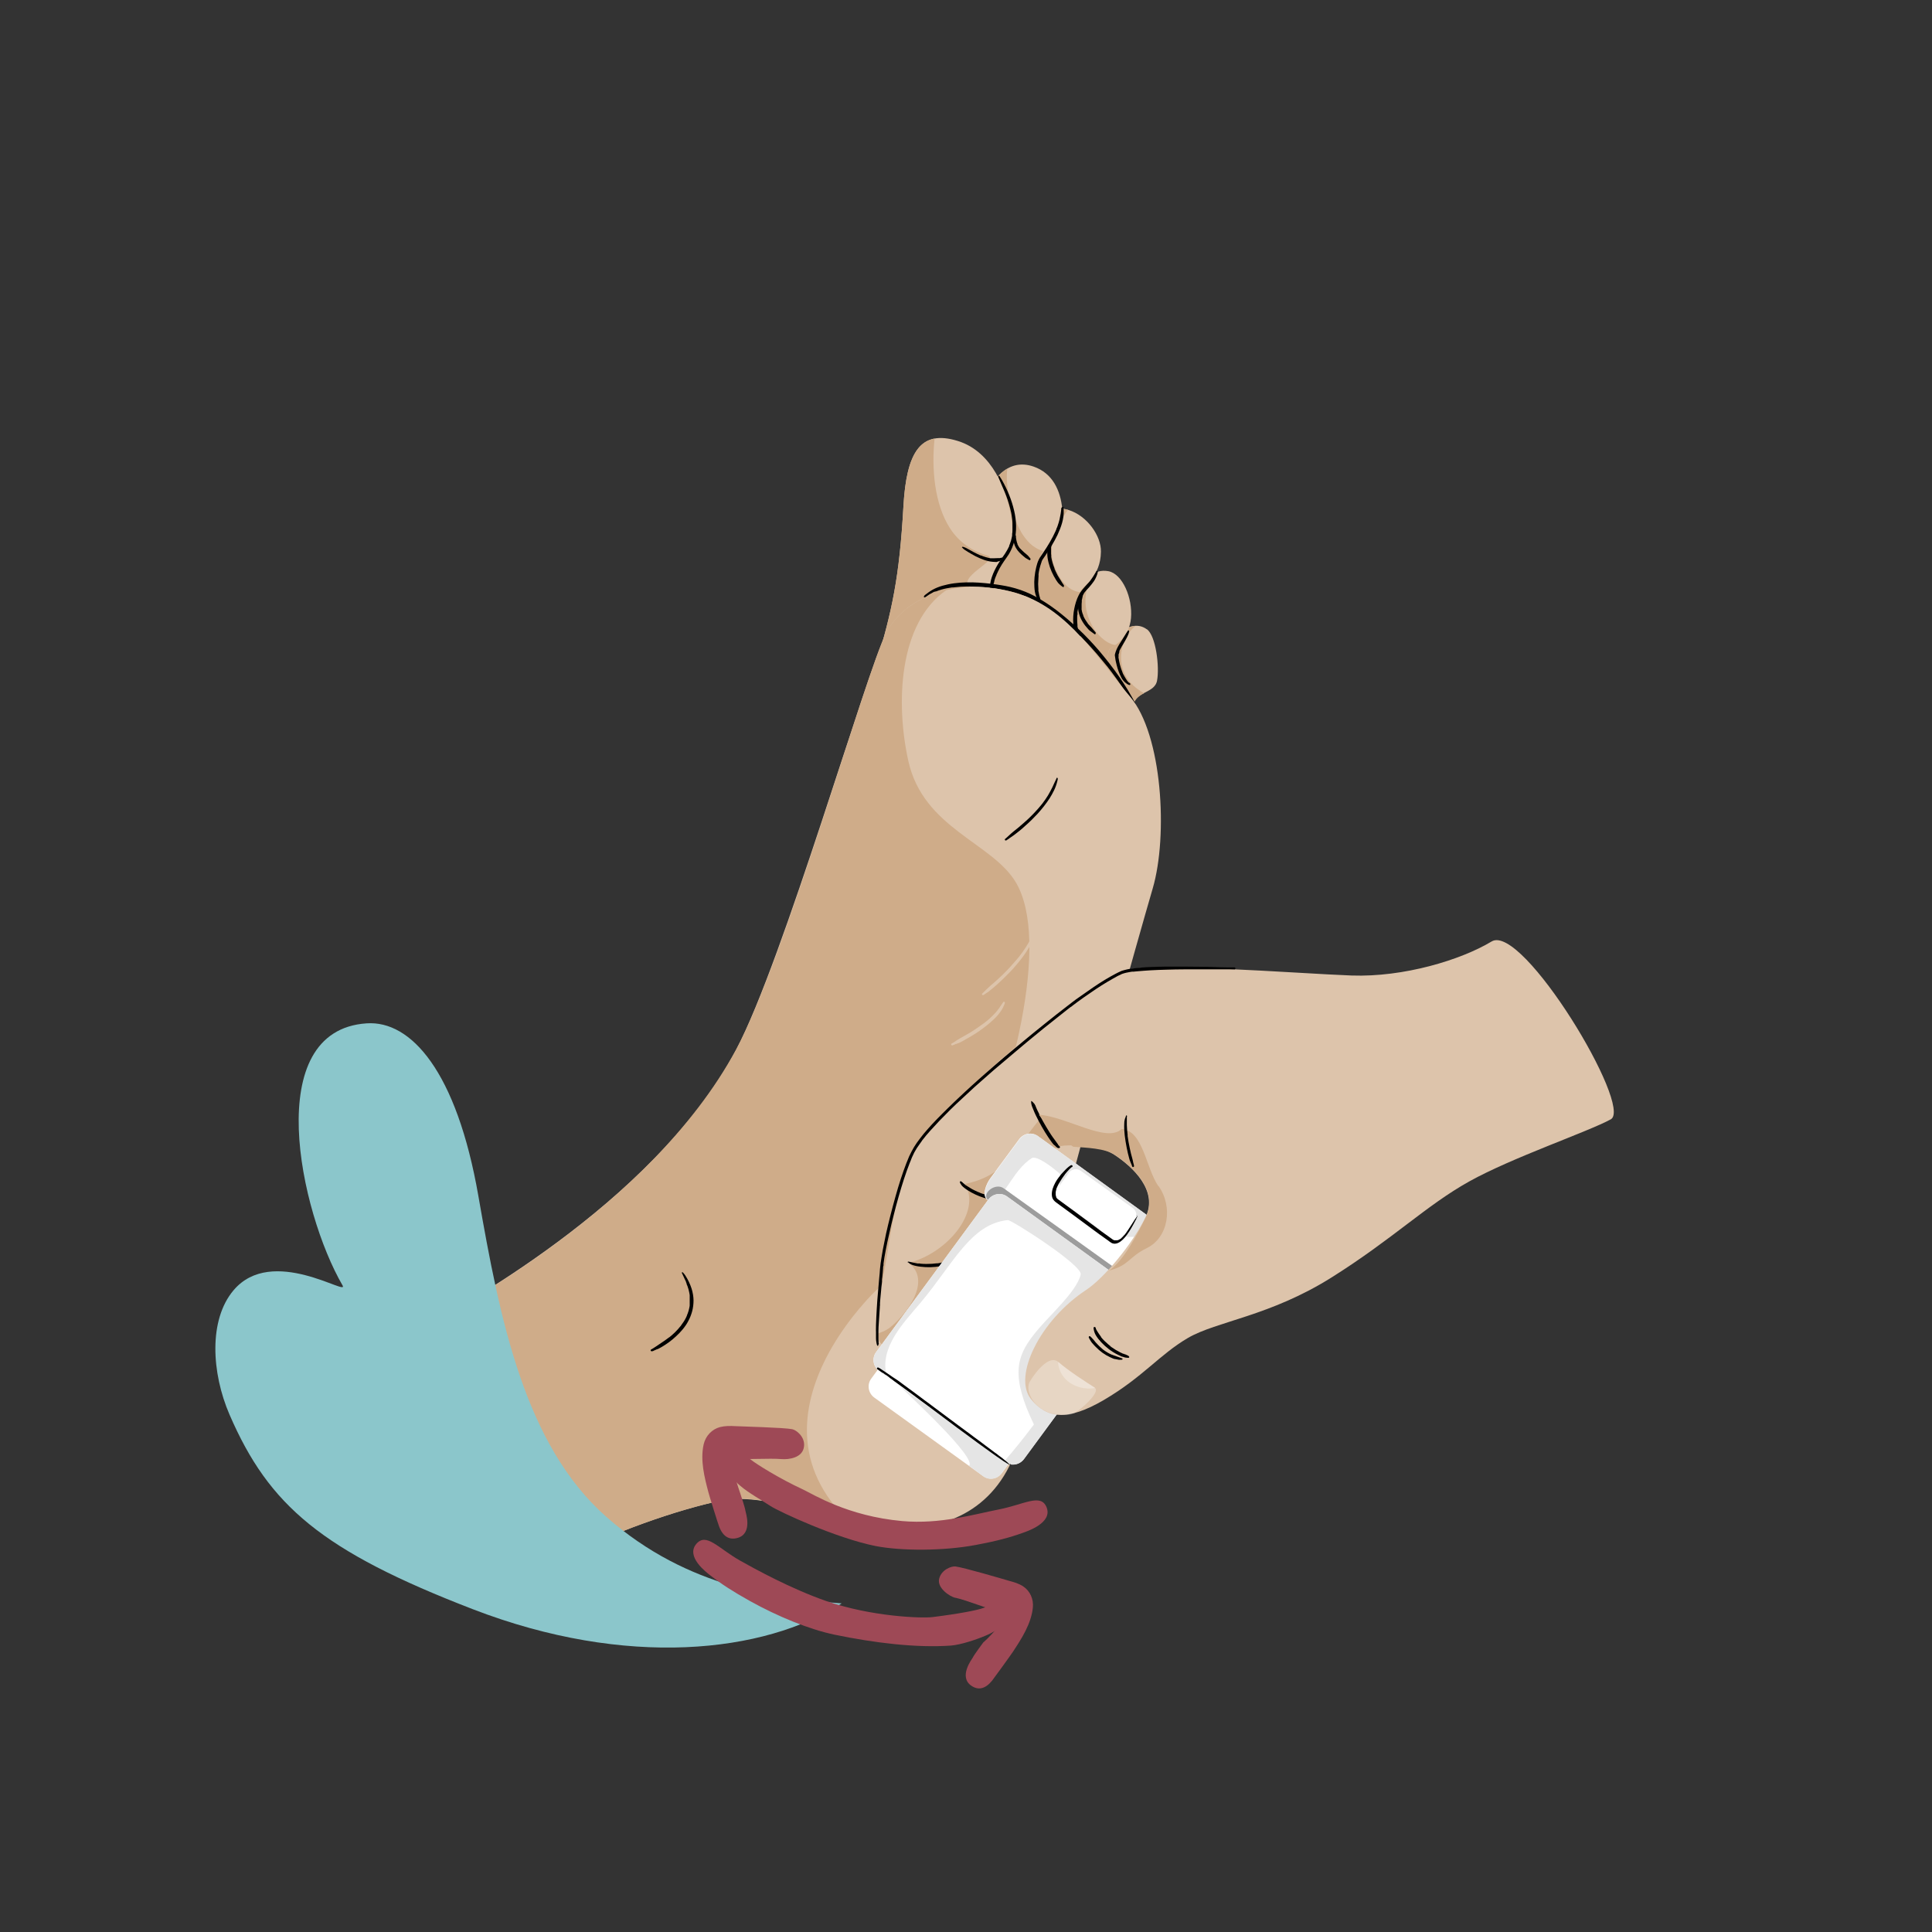 <svg viewBox="0 0 1260 1260" version="1.1" xmlns="http://www.w3.org/2000/svg" id="Layer_2">
  
  <rect x="0" y="0" width="1260" height="1260" fill="#333333" stroke="none"/>
  
  <defs>
    <style>
      .st0 {
        fill: #8bc6cb;
      }

      .st1 {
        fill: #9c9c9c;
      }

      .st2 {
        fill: #cfac89;
      }

      .st3 {
        opacity: .3;
      }

      .st3, .st4 {
        fill: #fff;
      }

      .st5 {
        fill: #e5e5e5;
      }

      .st6 {
        fill: #ddc4ab;
      }

      .st7 {
        fill: #9e4956;
      }
    </style>
  </defs>
  <g>
    <path d="M748,410.4c5.9,4.3,8.3,24.6,6.6,33.5-1.7,8.9-15.4,6.5-15.8,18.2-.2,5.4-23.3-17-21.6-28.3,1.7-11.3,17.9-32.7,30.7-23.4Z" class="st6"></path>
    <path d="M731.9,434.8c-2.5-9.2,1.2-20.6,8.6-26.6-11,.6-22,16.5-23.3,25.7-1.7,11.3,21.4,33.7,21.6,28.3.2-5.8,3.6-8.1,7.3-10.1-6.7-3.8-12.1-8.9-14.2-17.2Z" class="st2"></path>
    <path d="M722.8,372.5c9.3,1.7,16,17.6,14.8,30.7-1.2,13.1-11.4,18.3-13.7,20s-1.8,16.8-1.9,18.6c-.1,1.8-24.9-21.1-24.6-30.9.3-9.9,6.3-41.8,25.4-38.4Z" class="st6"></path>
    <path d="M714.2,411.2c-8.2-12.4-8.2-24.9-1.3-37-11.4,6.7-15.3,28.8-15.5,36.7-.3,9.9,24.5,32.8,24.6,30.9.1-1.8-.4-16.9,1.9-18.6.7-.5,3-1.9,4.4-2.5-5.2,0-11-5-14.1-9.6Z" class="st2"></path>
    <path d="M667.6,356.5c5.8-13.3,13.1-28.8,29.3-23.9,12,3.7,21.3,16.8,21.1,27.2-.2,16.1-11.2,22.4-13.1,25.2-3.4,5-2.5,21.4,2.5,30.7,5,9.3-31.1,5.5-36.7-3.8-5.6-9.3-9.3-41.1-3.1-55.3Z" class="st6"></path>
    <path d="M704.4,386.2c-9-1-13.6-9.8-16.3-15.6-5.6-13.1-.2-26.6,8.4-38.1-15.9-4.6-23.1,10.8-28.9,24-6.2,14.2-2.5,46,3.1,55.3,5.6,9.3,41.7,13.1,36.7,3.8-4.6-8.7-5-23.1-3-29.4Z" class="st2"></path>
    <path d="M640.6,328.2c6-15.7,16.8-29.7,33.5-23.9,12.4,4.3,17.5,15.5,18.7,27.7,1.6,16.4-10.6,24.2-13.5,29.7-3.8,7.1-4.5,25.6,2.6,36.1,6.8,10-32.2,6.4-38-4.5-5.8-11-9.7-48.4-3.2-65.1Z" class="st6"></path>
    <path d="M665.8,346.6c-5.8-9.6-10.6-30.2-8.8-41-7.4,4.2-12.8,13.1-16.5,22.6-6.4,16.8-2.6,54.2,3.2,65.1,5.8,11,44.4,14.8,38,4.5-6-9.8-5.2-29.7-2.6-36.1.3-.7.7-1.5,1.2-2.3-7-2.1-11.1-7-14.6-12.8Z" class="st2"></path>
    <path d="M571.4,432.9c10.4-34.5,15.2-56.6,17.8-102.7,2-35,10.9-50.3,35.5-42.6,22.9,7.1,31.7,32.8,34.5,48.1,4.2,22.9-5.2,27.3-9.6,37.7-6,14.2,3.7,38.8,3.7,45.4s-88.8,37.2-81.9,14.2Z" class="st6"></path>
    <path d="M633.5,383.9c-11.7-7.1,19.5-18.9,10.4-21.6-10.4-3.1-18.4-8.8-24.1-17.4-10.6-16.1-12.3-40-10.3-58.9-13.3,2.5-18.8,17.7-20.3,44.2-2.6,46.1-7.4,68.3-17.8,102.7-4.1,13.5,24.9,8.5,49.5.7-5.4-17.9,28.2-40.2,12.5-49.7Z" class="st2"></path>
    <path d="M692.2,331.1c-.2,2.6-.6,5.1-1.2,7.7-.3,1.4-.8,2.7-1.2,4s-.5,1.3-.8,1.9,0,.1,0,.2c-.1.3,0-.2,0,.1s-.1.3-.2.4c-.1.3-.3.7-.4,1-2.2,4.9-5,9.5-8,14s-2.1,2.9-2.9,4.5c-.8,1.6-1.3,3.3-1.7,5-1,4.2-1.5,8.6-1.2,12.9.1,2.1.4,4.3,1.2,6.2.7,1.8,1.6,3.5,3,4.8s.3.3.5.4.1.1.2.2.1.1.2.2.2.1,0,0c.3.2.7.3.9,0s.3-.7,0-.9-.6-.6-.9-.9-.2-.3-.1-.1c0,0-.1-.2-.2-.3-.1-.2-.2-.4-.4-.5-.2-.4-.4-.8-.6-1.2s0,0,0-.1c.1.2,0,0,0-.2s0-.2,0,0,0,0,0,0c0-.2-.2-.4-.2-.7-.3-.9-.6-1.9-.7-2.8s-.2-1-.3-1.5,0-.2,0-.4,0-.3,0-.4h0c0,0,0,0,0,0,0,0,0,0,0-.1,0-.1,0-.3,0-.4-.2-2.2-.2-4.3,0-6.5s0-1.1.1-1.6,0-.5,0-.8,0-.2,0-.4c0-.2,0,.2,0,0s0-.2,0-.3c.1-1,.3-2,.5-3,.4-1.7.9-3.4,1.5-5.1s.1-.2,0,0c0,0,0,0,0-.1,0,0,0-.2.1-.2,0-.2.1-.3.2-.5.1-.3.3-.6.5-.9.5-.8,1.1-1.6,1.6-2.3,2.9-4.4,5.7-8.8,8-13.6,2.3-5,4.3-10.5,4-16s-.2-1.3-.3-1.9-.8-.3-.8.1h0Z"></path>
    <path d="M627.5,357.1c1,1.2,2.4,2,3.7,2.8s3.2,1.9,4.9,2.8c3.6,1.8,7.4,3.4,11.4,3.7s2.2,0,3.3-.2,2.1-.7,3-1.3.2-1.4-.5-1.2-.9.2-1.4.3-.2,0-.3,0c-.1,0,.1,0,0,0s-.1,0-.2,0c-.2,0-.5,0-.7,0-.9,0-1.8.1-2.7.1s-.9,0-1.4,0-.2,0-.3,0c.2,0,0,0-.1,0-.2,0-.4,0-.7-.1-.9-.2-1.9-.4-2.8-.7s-1.9-.6-2.8-1-.1,0-.2,0c-.1,0,.2,0,0,0s-.2,0-.3-.1c-.2-.1-.5-.2-.7-.3-.4-.2-.9-.4-1.3-.6-1.7-.8-3.3-1.7-4.9-2.6s-1.6-.9-2.4-1.3-.8-.3-1.2-.5-.7-.2-1.1-.3-.5.5-.3.7h0Z"></path>
    <path d="M740.7,459.3c-.8-1.6-1.6-3.2-2.5-4.7s-1.7-3-2.6-4.5c-1.8-3-3.8-6-5.8-8.9-4-5.8-8.4-11.3-12.9-16.7-4.4-5.1-8.9-9.9-13.8-14.5s-9.3-8.4-14.3-12.2c-4.4-3.3-9-6.3-13.8-8.9-4.1-2.2-8.3-3.9-12.8-5.2s-8.2-1.9-12.3-2.5-10.5-1.3-15.7-1.4-10.7.2-15.9,1.3-9.2,2.6-13,5.4-1.7,1.3-2.5,2.1.3,1.5.9.9,1.5-1.3,2.5-1.9,1.9-1.1,2.9-1.6.2,0,.3-.1c-.2,0,.1,0,.2,0s.1,0,.2,0c.1,0,.3-.1.4-.2s.1,0,.2,0c0,0,0,0,0,0,0,0,0,0,.1,0,.5-.2,1.1-.4,1.6-.6,1.1-.4,2.3-.7,3.4-1s2.4-.5,3.6-.7,1.2-.2,1.8-.3.3,0,0,0c0,0,.2,0,.2,0,.2,0,.3,0,.5,0,.3,0,.7,0,1-.1,2.6-.3,5.2-.5,7.8-.5,5.2,0,10.5.2,15.7.9s.6,0,.9.1.2,0,.2,0,.3,0,0,0c.2,0,.3,0,.5,0,.6,0,1.2.2,1.8.3,1.2.2,2.3.4,3.4.6,2.1.4,4.1.8,6.1,1.3s3.6.9,5.3,1.5,2.1.8,3.2,1.2.5.2.8.3-.2,0,0,0,.1,0,.2,0c.2,0,.3.1.5.2.5.2,1.1.5,1.6.7,4.8,2.3,9.3,5,13.7,8.1,1.2.8,2.3,1.7,3.5,2.5s.5.4.8.6.3.2.4.3c-.2-.1,0,0,0,0,0,0,.2.1.3.2.6.5,1.2.9,1.8,1.4,2.4,1.9,4.7,3.9,7,6,4.9,4.4,9.5,9.1,13.8,13.9,2.3,2.5,4.5,5.1,6.7,7.8s2.2,2.7,3.3,4,2,2.6,3.1,4c4.2,5.6,8.2,11.4,11.9,17.2.9,1.4,1.9,2.9,2.8,4.3.3.5,1,0,.7-.4h0Z"></path>
    <path d="M650.9,310.7c1.4,3.5,3,6.9,4.4,10.3s2.5,6.7,3.4,10.2.8,3.3,1.1,5c.1.9.2,1.4.3,2.3s.2,1.7.2,2.5c0,1.6,0,3.2,0,4.8s-.1,1.6-.2,2.3c0-.2,0,0,0,.1,0,0,0,.2,0,.3,0,.2,0,.4,0,.6,0,.4-.1.8-.2,1.2-.3,1.5-.7,3-1.3,4.5s-.3.7-.4,1.1,0,.2-.1.3c-.1.3,0-.2,0,.1s-.2.4-.3.6c-.3.7-.7,1.4-1.1,2.1-.8,1.5-1.8,2.9-2.8,4.3-1.1,1.5-2.1,3.1-3.1,4.7-1.6,2.7-3,5.5-4,8.5-.4,1.2-.7,2.4-.9,3.6-.2,1.1-.3,2.3-.2,3.4.1,1.9.6,3.8,1.6,5.4s.2.3.3.5c.4.6-.2-.3.2.3s0,0,0,.1c0,0,.1.2.2.3.3.3.5.6.8.8h.2c0,0-.1,0,0,0,0,0,0,0,.1,0,.1,0,.2.2.4.3.2.1.4.3.5.4.4.2.7.4,1.1.6s.9.3,1.3.5.7-.1.8-.5-.1-.7-.5-.8c.1,0,0,0,0,0,0,0,0,0-.1,0,0,0-.2,0-.3-.1-.2-.1-.4-.2-.6-.3s-.3-.2-.5-.3-.2-.1-.3-.2,0,0-.1,0-.2-.2,0,0c-.3-.2-.6-.5-.9-.8s-.3-.3-.4-.4-.1-.2-.2-.2c.2.2,0,0-.1-.1-.2-.3-.4-.7-.6-1s0-.2-.1-.3,0,0,0-.1c0-.1,0,0,0,0-.1-.2-.2-.4-.2-.6-.1-.4-.2-.8-.3-1.2s0-.2,0-.3,0-.1,0-.2c0-.2,0,0,0,0,0,0,0-.3,0-.3,0-.1,0-.3,0-.4,0-1,0-2,0-3s0-.3,0-.4c0,.4,0-.1,0-.2,0-.3,0-.6.2-.8.1-.6.3-1.2.4-1.8s.4-1.2.6-1.8.2-.6.4-1,.1-.3.2-.4,0-.2.1-.2c-.1.2,0-.1,0-.2.6-1.5,1.4-2.9,2.1-4.3.9-1.6,1.8-3.1,2.8-4.5,1-1.5,2.1-2.9,3.1-4.5,1.7-2.8,2.9-5.8,3.7-8.9,1.6-6.4,1.3-13.1-.2-19.5-1.6-7-4.4-13.8-8-20.1-.5-.8-1-1.6-1.5-2.4s-1-.1-.8.3h0Z"></path>
    <path d="M715.1,372.4c-1,1.6-1.9,3.3-3,4.8s-.5.7-.7,1-.1.2-.2.2-.1.1,0,0c0,0,0,0,0,.1-.1.2-.3.3-.4.5-.5.6-1,1.2-1.6,1.8-2.1,2.3-4.3,4.6-5.7,7.4-1.4,2.7-2.3,5.8-2.9,8.8s-.9,6.5-.6,9.8.4,3,1,4.3c.5,1.2,1.2,2.4,2.1,3.3s.4.4.6.6.6.3.9,0,.2-.7,0-.9-.2-.2-.3-.3-.1-.2,0-.1,0-.1,0-.1c-.2-.2-.3-.5-.4-.7s-.3-.5-.4-.8,0,.1,0,0,0-.1,0-.2c0-.1-.1-.3-.1-.4-.2-.6-.4-1.3-.5-1.9s-.1-.7-.2-1,0-.3,0-.5,0-.2,0-.3,0,0,0-.1c0-.2,0,.2,0,0-.2-1.5-.2-3-.2-4.6s0-1.6.2-2.4,0-.4,0-.6,0-.2,0-.3,0,0,0-.1,0-.3,0-.1,0,0,0,0c0,0,0-.1,0-.2,0,0,0-.2,0-.3,0-.2,0-.4.1-.6.3-1.6.6-3.1,1.1-4.6.2-.7.4-1.4.7-2.1s.3-.7.4-1,0-.2,0,0c0,0,0-.2,0-.2,0-.2.1-.3.2-.5.3-.7.7-1.3,1-1.9s.4-.6.6-1,.2-.3.3-.4,0-.1.1-.2.2-.3,0-.1c.9-1.2,2-2.3,3-3.4s2.1-2.5,3.1-3.9,1.8-3.2,2.4-5c.1-.5.2-1,.3-1.5s-.6-.5-.8-.2h0Z"></path>
    <path d="M705.5,386.3c-.9,1.1-1.5,2.5-1.8,3.9s-.6,2.5-.6,3.8c-.1,2.2,0,4.4.7,6.5,1.1,3.7,3.2,6.9,5.8,9.7.3.3.6.7,1,1s.8.6,1.2.9c.6.5,1.3.9,1.9,1.4s.7,0,.8-.2.2-.6,0-.9c-1-1.1-1.9-2.3-2.9-3.4s-1.1-1.2-1.7-1.8-.3-.3-.4-.5-.1-.2-.2-.3,0,0,0-.1c0,0,0,0,0,0,0,0,0,0,0,0,0,0-.3-.4-.4-.5-.1-.2-.3-.4-.4-.6-.5-.7-1-1.5-1.4-2.3s-.4-.8-.6-1.3,0-.1,0-.2c0,0,0,.2,0,0s0-.2-.1-.3c0-.2-.2-.5-.3-.7-.3-.9-.6-1.9-.7-2.9s0-.2,0-.3,0-.3,0-.1,0,0,0-.1c0-.3,0-.5,0-.8,0-.5,0-1.1,0-1.6s0-1.2.1-1.9,0-.4,0-.6,0-.1,0-.2,0-.3,0-.1c0-.4.1-.7.2-1.1.3-1.5.7-3,.8-4.5,0-.4-.5-.6-.7-.3h0Z"></path>
    <path d="M684.7,355.6c-1.3,1.3-1.6,3.3-1.7,5.1,0,2.1.3,4.1.8,6.1,1,4.1,2.8,8.1,5.1,11.7.6.9,1.2,1.8,2,2.5s1.3,1.2,2.1,1.7.7,0,.8-.2.2-.6,0-.9-.2-.3-.3-.4,0,0,0,0,0,0,0-.1c0,0-.1-.2-.2-.2-.2-.3-.4-.6-.6-.9s-.4-.7-.6-1-.5-.7-.7-1.1c-1.1-1.6-2.1-3.4-2.9-5.2-.2-.5-.4-1-.7-1.5s0,0,0,0c0,0,0-.1,0-.2,0-.1,0-.2-.1-.4-.1-.3-.2-.5-.3-.8-.4-1-.7-2-1-3s-.5-2-.7-3,0-.5-.1-.7,0-.1,0-.2,0-.3,0,0,0,0,0,0c0,0,0-.2,0-.2,0-.5,0-.9-.1-1.4,0-1,0-2,0-3s0-.2,0-.4,0-.2,0,0c0-.1,0-.2,0-.4s0-.2,0-.3,0-.2,0,0,0-.1,0-.1c0-.2,0-.4.1-.7s0-.5,0-.7c0-.4-.5-.5-.7-.3h0Z"></path>
    <path d="M661.2,347.7c-.1.2-.2.4-.3.7s0,.5-.1.7c0,.5,0,1,0,1.6,0,.9.1,1.8.3,2.7.3,1.4.8,2.8,1.5,4,1.2,2.1,3,3.8,4.8,5.3s1.2,1,1.8,1.4,1.2.7,1.9,1.1.6,0,.8-.1.3-.6.1-.8c-.4-.5-.8-1.1-1.3-1.6s-.4-.5-.7-.7-.5-.4-.7-.6c-.9-.7-1.8-1.5-2.6-2.3s-.8-.8-1.2-1.2-.2-.2-.3-.3c-.2-.2.2.2,0,0s-.1-.1-.2-.2c-.2-.2-.3-.5-.5-.7-.3-.5-.6-1.1-.9-1.6s0-.2,0,0c0,0,0,0,0-.1,0,0,0-.1,0-.2,0-.2-.1-.3-.2-.5-.1-.3-.2-.7-.3-1-.2-.9-.4-1.7-.5-2.6s0-.1,0-.2c0-.2,0,.2,0,0s0-.3,0-.4c0-.3,0-.6-.2-.9,0-.6-.2-1.1-.5-1.6s-.6-.3-.7,0h0Z"></path>
    <path d="M735.8,411c-.8,1.1-1.5,2.3-2.2,3.4-.8,1.2-1.5,2.5-2.3,3.7-1.4,2.2-2.9,4.5-3.7,7s-.5,2.1-.4,3.2c.2,1.7.5,3.5,1,5.2.7,2.9,1.7,5.7,3.1,8.4.6,1.2,1.4,2.2,2.4,3.1s1.6,1.3,2.6,1.7,1.1-.8.5-1.2-.3-.2-.5-.3,0,0-.1,0-.2-.1-.2-.2c-.3-.3-.6-.6-.9-1,.1.2,0-.1-.1-.2,0,0-.1-.2-.2-.3-.1-.2-.3-.4-.4-.6-.3-.5-.6-1-.9-1.5s-.6-1.1-.9-1.6-.3-.6-.4-.9-.1-.3-.2-.5c-.1-.3,0,.1,0,0s0-.2-.1-.3c-.6-1.4-1-2.8-1.4-4.2-.4-1.6-.8-3.2-1-4.8s0-.4,0-.6,0-.2,0-.3,0-.2,0,0c0-.2,0-.5,0-.7s0-.2,0-.3c0-.3,0,.2,0-.1s0-.5.2-.8.1-.5.2-.7,0-.2.1-.4,0-.1,0-.2.1-.3,0-.2,0,0,0,0c0,0,0-.1,0-.2,0-.1.1-.2.2-.4.1-.3.3-.6.4-.8.6-1.2,1.3-2.3,2-3.5s1.6-2.7,2.3-4.1.7-1.5,1-2.2.2-.7.3-1,.2-.8.2-1.1-.6-.5-.8-.2h0Z"></path>
    <path d="M665.6,387.7c-37.8-12.5-74.6-.1-87.6,25.1-13,25.2-66.9,212.8-97.9,271.8-53.5,101.7-189.6,172.4-200.7,179.5-11.1,7.1,52.8,170.8,86,153.1,33.3-17.7,76.8-32.8,105.6-38.7,28.8-5.9,87.7,17.8,119.9,17.8s65.2-16.9,75.2-62.9c10-46,23.8-128.6,30-153.1,8.3-33.3,45.7-166.8,55.7-201,10-34.2,6.3-100.2-14.8-125-21.1-24.8-39.8-56.1-71.4-66.6Z" class="st6"></path>
    <path d="M589.5,494.1c0,0,0-.2,0-.3,0,0,0,.4,0,.3Z" class="st2"></path>
    <path d="M561.1,852.7c23.4-28.5,53.5-39.6,68.6-73.5,30.6-68.6,55.5-165.1,32.9-203.6-15.4-26.1-60.4-35.2-70.2-79.3-8.3-37.3-6.5-89.7,24.7-111.4-17.7,4.1-32,14.1-39.2,27.9-13,25.2-66.1,213.2-97.9,271.8-57,105.2-189.6,172.4-200.7,179.5-11.1,7.1,52.8,170.8,86,153.1,33.3-17.7,76.8-32.8,105.6-38.7,20.4-4.2,42,4.2,80.1,11.1-36.1-36.9-27.1-78.7-8.4-111,5.6-9.6,12-18.3,18.4-25.9Z" class="st2"></path>
    <path d="M689,507.7c-.9,1.8-1.7,3.7-2.6,5.6s-1.9,3.6-2.9,5.4c-1.1,1.8-2.3,3.5-3.5,5.1s-.1.2-.2.3-.2.3-.1.1c-.2.2-.3.4-.5.6-.3.4-.6.8-1,1.2-.6.8-1.3,1.5-2,2.3-2.6,2.9-5.3,5.6-8.2,8.1-2.4,2.2-4.9,4.2-7.4,6.2-1,.8-1.8,1.6-2.8,2.5s-1.3,1.2-2,1.8-.1.1-.2.2,0,0,0,0,0,0,0,0h-.1c0,0,0,0,0,0-.3.2-.2.7,0,.9s.7.2.9,0-.2.1,0,0,0,0,.1,0c0,0,.1-.1.2-.2.2-.1.3-.2.5-.3.4-.3.8-.5,1.1-.8,1-.7,1.9-1.3,2.9-2s2.4-1.9,3.6-2.8,2.6-2.2,3.8-3.3c2.9-2.5,5.6-5.2,8.2-8,2.8-3.1,5.4-6.4,7.7-9.9,1.1-1.7,2.1-3.6,3-5.4.9-1.9,1.6-3.9,2.1-6s.2-1,.2-1.6-.6-.6-.8-.2h0Z"></path>
    <path d="M676.6,602.2c-.2.6-.5,1.1-.7,1.7s-.4,1.1-.6,1.6c-.5,1.2-.9,2.1-1.4,3.2-.9,2.2-2,4.3-3.2,6.3-1.2,2-2.4,4-3.8,5.9s-1.4,1.9-2.1,2.8,0,0-.1.1c-.2.2.1-.2,0,0s-.2.2-.2.3c-.2.2-.4.5-.6.7-.4.4-.7.9-1.1,1.3-2.8,3.3-5.7,6.5-8.8,9.5s-2.8,2.6-4.2,3.9-2.5,2.2-3.8,3.3c-1.7,1.6-3.5,3.2-5.1,4.9s-.1.1-.2.2,0,0,0,0,0,0,0,0h-.1c0,0,0,0,0,0-.6.6.3,1.5.9.9h0c-.1,0-.1,0,0,0,0,0,0,0,0,0,0,0,0,0,.1,0,0,0,.2-.1.2-.2s0,0,.1,0-.1,0,0,0,.2-.1.3-.2c.2-.1.4-.3.6-.4s.2-.1.3-.2.3-.2.1-.1,0,0,0,0c0,0,.1,0,.2-.1.1,0,.2-.2.3-.2s.1,0,.2-.1,0,0,0,0c0,0,0,0,0,0,.2-.2.2-.2,0,0,0,0,.3-.2.3-.2.1-.1.3-.2.4-.3.3-.2.5-.4.8-.6s.1-.1.2-.2.2-.1.2-.2c-.2.2-.1,0,0,0,.1-.1.3-.2.4-.3,1.3-1,2.6-2.1,3.9-3.3s2.8-2.5,4.1-3.8c3.1-3,6.1-6,8.8-9.3,3.1-3.6,5.9-7.4,8.3-11.5s2.3-4.1,3.2-6.3c1-2.2,1.8-4.5,2.3-6.9s.2-1.2.2-1.8-.6-.6-.8-.2h0Z" class="st6"></path>
    <path d="M444.8,830.4c.7,1.5,1.4,3,2.1,4.5s.3.7.5,1.1.1.2,0,.1c0,0,0,.2.1.3,0,.2.2.4.3.7,0-.2,0,0,0,.1,0,0,0,.2,0,.2,0,.2.1.4.2.5.1.3.3.7.4,1,.5,1.3.8,2.6,1.1,4s.2,1.3.3,1.9,0,.1,0,.2c0,.2,0-.2,0,0s0,.3,0,.5c0,.3,0,.6,0,.9,0,1.2,0,2.4,0,3.6s0,.6,0,.8,0,.3,0,.4,0,.1,0,.2c0,.2,0-.2,0,0,0,.6-.2,1.1-.3,1.7-.2,1.1-.5,2.1-.9,3.2s-.2.5-.3.8-.2.5-.3.7c0-.1,0-.2,0,0s0,.1,0,.2c0,.1-.1.3-.2.4-.1.2-.2.5-.3.7-.9,1.9-2.1,3.7-3.4,5.4s0,0,0,0c0,0,0-.1,0,0,0,0,0,.1-.1.2,0,.1-.2.2-.3.3-.2.2-.3.4-.5.6-.3.4-.7.8-1,1.2-.7.8-1.4,1.5-2.1,2.2s-1.5,1.4-2.2,2-.8.6-1.1.9-.4.3-.6.4-.2.1-.3.2,0,0-.1.1,0,0,0,0c-.1.1.2-.1,0,0-1.4,1.1-2.9,2.1-4.4,3.1s-2.5,1.7-3.7,2.5c-.9.6-1.8,1.2-2.7,1.7s-.2.1-.2.2,0,0-.1,0,0,0-.1,0c-.2.2.1,0,0,0-.7.4,0,1.5.7,1.1s0,0,0,0c0,0,.1,0,.2,0s0,0,.1,0c0,0,.2,0,.3-.1.2,0,.4-.2.6-.3s.5-.2.7-.3.3-.1.4-.2.2,0,0,0c0,0,.2,0,.3-.1s.1,0,.2-.1c.1,0,.3-.1.4-.2s.1,0,.2,0,0,0,.1,0c.2-.1-.3.1,0,0s.7-.3,1-.5c.7-.4,1.4-.7,2-1.1,1.5-.9,3-1.9,4.4-2.9s3.2-2.5,4.7-3.9c1.5-1.4,3-2.9,4.3-4.5,1.4-1.7,2.7-3.5,3.7-5.5,1.1-2,1.9-4.1,2.5-6.3s.9-4.7.9-7.1-.5-5.3-1.3-7.8-2.3-5.8-4-8.4c-.5-.7-1-1.4-1.6-2s-.8.1-.7.5h0Z"></path>
    <path d="M654.5,653.2c-.9,1.3-1.7,2.6-2.6,3.8s0,0,0,.1c0,0,.2-.2,0,.1s-.1.2-.2.2c-.1.2-.2.3-.4.5s-.2.3-.4.5c.1-.1,0,0,0,0,0,0-.1.2-.2.3-.5.6-1,1.3-1.6,1.9-1.1,1.2-2.3,2.4-3.6,3.6s-1.3,1.1-2,1.7-.7.5-1,.8-.3.3-.5.4-.1.1-.2.2,0,0-.1,0c.2-.2,0,0,0,0-2.7,2-5.5,3.9-8.3,5.7-2.5,1.5-5,2.9-7.5,4.3s-1.9,1.2-2.8,1.8-1.4.9-2.1,1.3-.1,0-.2.1-.4.3-.2.1c-.7.4,0,1.5.7,1.1-.2.1,0,0,0,0s0,0,.1,0c0,0,.1,0,.2-.1.2,0,.3-.2.5-.2.4-.2.8-.3,1.1-.5s.2,0,.3-.1c0,0,0,0,0,0h-.1c0,0,.1,0,.2,0,0,0,.1,0,.2,0,.2-.1.5-.2.7-.3s.2-.1.3-.2.1,0,.2,0,0,0,0,0c0,0,0,0,0,0-.2,0,0,0,.2,0,.3-.1.5-.2.8-.4,1.2-.5,2.3-1.2,3.5-1.9s2.6-1.5,4-2.3c2.9-1.7,5.7-3.6,8.3-5.6,2.8-2.1,5.5-4.4,7.9-6.9,1.2-1.2,2.2-2.6,3.2-4,.9-1.3,1.6-2.8,2.2-4.3s.2-.7.2-1.1-.5-.7-.8-.3h0Z" class="st6"></path>
    <path d="M639.5,783.7c-.3.4-.7.8-1,1.3s-.6.8-.9,1.2c-.6.8-1.2,1.6-1.9,2.5s0,.1-.1.2-.1.2,0,0c0,0-.1.2-.2.3-.2.2-.3.4-.5.7-.3.4-.6.8-1,1.1-.7.8-1.4,1.5-2.1,2.3-1.4,1.5-3,2.9-4.5,4.3s-1.6,1.3-2.4,1.9-.2.2-.3.2,0,0-.1.1c.2-.1,0,0,0,0-.2.2-.4.3-.7.5-.4.3-.8.6-1.2.9-3.1,2.3-6.4,4.3-9.7,6.2-1.5.8-3,1.7-4.5,2.5s-2.7,1.3-4,2-2.1,1.2-3.2,1.8-1.6.9-2.3,1.3-.1,0-.2.1,0,0-.1,0,0,0,0,0h-.1c.1,0,.1,0,0,0-.7.4,0,1.5.7,1.1s-.3.1,0,0,0,0,.1,0,0,0,0,0c0,0,.2,0,.3-.1s0,0,.1,0c0,0-.2,0,0,0s.2,0,.3-.1c.2,0,.4-.2.6-.2s.2,0,.3-.1c.4-.2.1,0,0,0,0,0,0,0,0,0,0,0,.1,0,.2,0,.1,0,.2,0,.3-.1s.1,0,.2,0,0,0,0,0c.2-.1.3-.1,0,0h0c.3-.1.5-.2.8-.3s.6-.2.8-.3.1,0,.2,0c.5-.2.2,0,0,0,0,0,0,0,.1,0,.2,0,.3-.1.5-.2,1.4-.6,2.8-1.3,4.1-2s3-1.6,4.4-2.4c3.3-1.9,6.6-3.9,9.7-6.1,3.4-2.4,6.7-5.1,9.6-8s2.9-3.1,4.2-4.8,1.2-1.7,1.8-2.6c.6-.9,1-1.8,1.5-2.8s.4-1,.5-1.5-.4-.7-.7-.4h0Z"></path>
  </g>
  <g>
    <path d="M596,749.9c-10.7,19.2-15.8,59.4-18,71.6-3.5,19.9-7.4,41.1-5.7,47.8s15,11.8,30,2.7c15.1-9.1,19.4-34.7,21.9-40.4,2.5-5.7,22-44.8,24.4-49.2,2.3-4.4,37.4-32.7,41.3-34.4,1.6-.7,6.2-1.1,11.9-.9-20-15.3-24.7-46.7-51.4-54-21.2,18.8-49.5,48.1-54.4,56.8Z" class="st6"></path>
    <path d="M629.4,772.1c10.9,19.1-12.7,45.7-36.9,51.5,13.4,9.8,3.2,28.1-9.3,39.8-3.8,3.5-5.7,4.5-10.7,6.3-.7,12,15.2,11.1,29.9,2.2,15.1-9.1,19.4-34.7,21.9-40.4,2.5-5.7,22-44.8,24.4-49.2,2.3-4.4,37.4-32.7,41.3-34.4,1.6-.7,6.2-1.1,11.9-.9-4.6-3.5-18.6-14.2-23.2-17.8-17.7,21-22.3,37.3-49.2,42.9Z" class="st2"></path>
    <path d="M672.5,718c0,.2,0,.4,0,.5s0,0,0,0c0-.2,0,0,0,0,0,0,0,.3,0,.1s0,.1,0,0c0,.1,0,.3,0,.4,0,.4.1.9.2,1.3.2,1.1.7,2.1,1.1,3.1,1,2.6,2.2,5,3.5,7.5s2.8,5.1,4.3,7.6c1.4,2.2,2.8,4.4,4.3,6.4s1.4,1.6,2.2,2.3.2.1.2.2.1.1.2.2-.2-.1,0,0,0,0,.1.1c0,0,.1.1.2.2s.2.1.2.2,0,0,0,0c-.2-.1,0,0,.1.1.3.2.5.4.8.5s.1,0,.2,0,.4.2.2,0c.7.4,1.4-.7.7-1.1.2,0,0,0,0,0s0,0,0,0c-.1,0,0,0,0,0s0,0,0,0c-.1,0-.2-.2-.3-.3-.3-.3-.5-.5-.7-.8s-.1-.2,0,0,0-.1,0-.1c0,0,0,0,0,0,0,0,0,0,0-.1s0,0,0,0c0-.1.1.1,0,0-.1-.2-.3-.4-.4-.5-.3-.5-.6-.9-1-1.4s-.2-.2-.2-.3,0,0-.1-.1c0-.1-.1-.2,0,0-.2-.2-.4-.5-.5-.7-.4-.5-.7-1-1.1-1.5-.8-1.1-1.5-2.2-2.2-3.3-1.5-2.4-3-4.9-4.4-7.4-1.3-2.4-2.5-4.8-3.7-7.3-.2-.5-.5-1.1-.7-1.6s-.1-.2-.2-.4,0,.2,0,0,0-.1,0-.2c-.1-.3-.3-.6-.4-.9s0-.2-.1-.3,0-.1,0-.2,0,0,0,0c0,.2,0,0,0,0,0-.2-.2-.4-.3-.6s0-.2-.1-.3,0,0,0-.1c0-.1,0,.1,0,0s0-.2-.1-.3,0-.2,0-.2c0,0-.1-.2,0,0s0,0,0,0c0-.2-.2-.3-.2-.4-.2-.4-.8-.2-.8.2h0Z"></path>
    <path d="M592.4,823.3c1.2,1.4,3.2,1.9,4.9,2.3s4.3.7,6.4.8c4.2.2,8.6-.2,12.7-1.3s2-.6,2.9-1.1,1.5-.9,2.1-1.5-.2-1.3-.8-1-.3.1-.4.2,0,0-.1,0c0,0,.2,0,0,0s-.2,0-.2,0c-.3.1-.7.3-1,.4-.8.2-1.6.4-2.4.7s-1.8.5-2.7.7-1,.2-1.5.3-.5,0-.8.1-.2,0-.4,0c.3,0-.1,0-.2,0-2.1.3-4.2.4-6.4.4s-2.1,0-3.2-.1-1,0-1.5-.2-.2,0-.2,0c0,0,.2,0,0,0s-.2,0-.4,0-.5,0-.2,0c0,0-.1,0-.2,0-.1,0-.3,0-.4,0-1-.2-2.1-.4-3.1-.6s-1.9-.5-2.7-.6-.7.4-.4.7h0Z"></path>
    <path d="M626,770.9c0,.2,0,.4.1.5s.2.4.3.5c.2.4.5.7.7,1.1.5.6,1.1,1.2,1.8,1.7,1.5,1.2,3.1,2.2,4.8,3.1,3.3,1.8,6.9,3.2,10.5,4.1s1,.3,1.5.3.8,0,1.2,0c.7,0,1.4,0,2,0s.6-.2.6-.6-.1-.7-.5-.7c-1.3-.2-2.5-.7-3.7-1s-3.3-.9-4.9-1.5-.9-.3-1.3-.5-.4-.2-.6-.3-.2,0-.3-.1,0,0-.1,0c.3.1,0,0,0,0-.9-.4-1.8-.8-2.6-1.2-1.7-.8-3.2-1.8-4.8-2.8s-.4-.3-.6-.4-.2-.1-.3-.2,0,0-.1,0c.2.2,0,0,0,0-.4-.3-.7-.6-1-.9s-.3-.3-.5-.4-.1-.1-.2-.2c.2.1,0,0,0,0,0,0-.2-.1-.2-.2-.2-.1-.3-.3-.5-.4s-.4-.3-.6-.4c-.3-.2-.7.1-.6.5h0Z"></path>
    <g>
      <path d="M677.1,741.1l91.5,66.3c3.9,2.9,4.8,8.4,1.9,12.3l-20.5,27.8c-2.9,3.9-9.4,5.1-13.3,2.3l-92.7-67.2c-3.9-2.9-1-10.3,1.9-14.2l18.8-25.5c2.9-3.9,8.4-4.8,12.3-1.9Z" class="st4"></path>
      <path d="M768.7,807.4l-91.5-66.3c-3.9-2.9-9.4-2-12.3,1.9l-18.8,25.5c-2.9,3.9-5.8,11.3-1.9,14.2l3.2,2.4c9.6-8.3,14-22.1,25.3-29.7,3.3-2.3,14.5,6.4,19.5,11-8.7,20.8,34.7,48.4,55.9,38.1,2.6,6.2,1.2,13.1-1.2,19-2.9,8.7-7.6,16.7-12.8,24.4l2.8,2.1c3.9,2.9,10.5,1.7,13.3-2.3l20.5-27.8c2.9-3.9,2-9.4-1.9-12.3Z" class="st5"></path>
      <path d="M737.7,834.5c-7.5-5.5-77.7-55.6-83.1-59.5s-14.2,3.1-10.6,7.2c2.8,3.2,80.9,59.8,92.2,68.1,2.6,1.9,11.2.5,12.5-2.9,1.4-3.4-3.2-7.1-11.1-12.9Z" class="st1"></path>
      <path d="M608.7,858.8l71,51.2c3.9,2.9,4.8,8.4,1.9,12.3l-28.2,38.4c-2.9,3.9-8.4,4.8-12.3,1.9l-71-51.2c-3.9-2.9-4.8-8.4-1.9-12.3l28.2-38.4c2.9-3.9,8.4-4.8,12.3-1.9Z" class="st4"></path>
      <path d="M585,902.3c7.3,7.1,52.4,48.6,47,53.7l9.4,6.9c3.7,2.7,8.8,1.9,11.5-1.7l29-39.4c2.7-3.6,1.9-8.8-1.8-11.5l-71.9-51.9c-3.7-2.7-8.8-1.9-11.5,1.7l-23.7,32.2c4,3.2,8.1,6.4,12,9.9Z" class="st5"></path>
      <path d="M656.9,780.4l82.1,59.4c3.9,2.9,4.8,8.4,1.9,12.3l-73.2,99.5c-2.9,3.9-8.4,4.8-12.3,1.9l-82.1-59.4c-3.9-2.9-4.8-8.4-1.9-12.3l73.2-99.5c2.9-3.9,8.4-4.8,12.3-1.9Z" class="st4"></path>
      <path d="M739,839.8l-82.1-59.4c-3.9-2.9-9.4-2-12.3,1.9l-73.2,99.5c-2.9,3.9-2,9.4,1.9,12.3l5,3.6c-5-19.2,11.2-35.1,22.4-48.5,21.3-25.5,32.4-51,56.6-53.5,3,.2,48.9,29.6,47.5,35.5-2.8,11.8-21.7,27.6-30.5,39.1-11.4,14.4-15.2,27.2,0,58.7-5.4,7.2-11.5,15-19.3,24l.6.4c3.9,2.9,9.4,2,12.3-1.9l73.2-99.5c2.9-3.9,2-9.4-1.9-12.3Z" class="st5"></path>
      <path d="M658.7,955.2c-.4-.3-.7-.6-1.1-.9s-.3-.3-.4-.4l.2.3c0-.2-.2-.3-.3-.4s.1.1,0,0-.2-.1-.2-.2c-.2-.1-.3-.3-.5-.4-.4-.3-.8-.6-1.1-.9-1-.8-1.9-1.6-2.9-2.3s-1.1-.8-1.7-1.3-.6-.5-.9-.7,0,0-.1,0,0,0,0,0c.2.2-.1,0-.1-.1,0,0-.2-.1-.2-.2-.2-.1-.3-.2-.5-.3-1.3-1-2.7-2-4-3s-3-2.2-4.5-3.4c-1.6-1.2-3.2-2.4-4.9-3.6-1.7-1.3-3.4-2.6-5.1-3.8s-3.6-2.7-5.4-4c-1.8-1.4-3.7-2.7-5.5-4.1s-3.7-2.8-5.5-4.1c-1.8-1.4-3.7-2.7-5.5-4.1s-3.6-2.7-5.4-4c-1.7-1.3-3.5-2.6-5.2-3.9-1.6-1.2-3.3-2.4-4.9-3.6s-3.1-2.3-4.6-3.4-2.7-2.1-4.2-3-2.5-1.7-3.7-2.5-2.1-1.4-3.1-2.1-1.6-1-2.4-1.6-1.1-.7-1.6-1-.5-.3-.8-.3h.3c0,0,0,0,0,0-.7-.4-1.4.7-.7,1.1s0,0,0,0l-.2-.2c.2.2.5.4.7.5s.5.3.7.5c.7.5,1.3,1,2,1.4s.2.2.3.2,0,0,0,0h0c0,0,.1,0,.2,0,0,0,0,0,0,0,0,0,.1,0,.2.1.2.2.4.3.6.5s.5.3.7.5,0,0,0,0c0,0-.2-.2,0,0s0,0,.1,0c0,0,.1,0,.2.1.1,0,.2.2.4.3.5.4,1,.8,1.6,1.2s.1.1.2.2c-.2-.2,0,0,0,0s.3.2.4.3.1.1.2.2.2.1.3.2,0,0,0,0c-.2-.2.1.1.2.1.1.1.3.2.4.3,1.3,1,2.6,2,3.9,2.9s2.9,2.1,4.4,3.2c1.6,1.2,3.2,2.3,4.8,3.5,1.7,1.3,3.4,2.5,5.1,3.8,1.8,1.3,3.6,2.6,5.3,3.9s3.7,2.7,5.5,4.1,3.7,2.7,5.5,4.1,3.7,2.7,5.5,4.1,3.6,2.7,5.4,4,3.5,2.6,5.3,3.9c1.7,1.2,3.3,2.5,5,3.7s3.1,2.3,4.7,3.4c1.4,1,2.9,2.1,4.3,3.1s2.5,1.8,3.8,2.7,2.2,1.5,3.2,2.2,1.7,1.2,2.6,1.7.8.7,1.3.7h-.3c.5.2,1,.5,1.5.8s.2,0,.3.1c.4.2.9-.4.5-.7h0Z"></path>
      <rect transform="translate(838.6 1840) rotate(-144.4)" ry="5.7" rx="5.7" height="23.8" width="53.2" y="773.6" x="687.8" class="st4"></rect>
      <path d="M741.9,792.9c-.3.3-.5.6-.8,1s-.1.2-.2.3,0,0-.1.1,0,0,0,0c0,.1,0-.1,0,0s-.3.5-.5.7c-.7,1.1-1.4,2.2-2.1,3.3s-1.6,2.5-2.4,3.7-.9,1.3-1.3,1.9-.2.3-.3.4-.1.1-.2.2c.2-.2,0,0,0,.1-.2.3-.4.6-.7.8-.4.5-.9,1-1.4,1.5s-.5.4-.7.7-.2.2-.4.3,0,0,0,0c0,0,.2-.1,0,0s-.1,0-.2.1c-.5.3-.9.6-1.5.8s.2,0,0,0-.1,0-.2,0c-.1,0-.2,0-.4.1s-.2,0-.4,0-.1,0-.2,0c.3,0,.1,0,0,0-.2,0-.5,0-.7,0s.3,0,0,0-.1,0-.2,0c-.1,0-.3,0-.4-.1s-.1,0-.2,0c-.2,0,.2.1,0,0s-.2-.1-.3-.2c-.4-.2-.8-.5-1.2-.8-2.1-1.5-4.3-3.1-6.4-4.6-4.2-3.1-8.3-6.1-12.4-9.2s-8.4-6.2-12.6-9.3c-1.1-.8-2.2-1.6-3.3-2.4s-.2-.1-.3-.2.2.2,0,0,0,0,0,0c-.1,0-.2-.2-.3-.3s-.2-.2-.3-.3,0,0-.1-.1c-.2-.2.1.2,0,0s-.3-.4-.4-.7,0-.1,0-.2c-.1-.2,0,.2,0,0s0-.2-.1-.3c0-.3-.1-.5-.2-.8s0-.3,0,0c0,0,0-.1,0-.2,0-.1,0-.3,0-.4,0-.3,0-.5,0-.8s0-.3,0-.4,0,0,0-.1c0-.1,0,.3,0,.1s0-.2,0-.2c.1-.6.3-1.2.4-1.8s.2-.6.3-.9.1-.3.2-.4c.1-.3,0,.1,0,0s0-.2.1-.3c.3-.6.6-1.2.9-1.8.7-1.2,1.4-2.4,2.2-3.6s.8-1.2,1.2-1.7.4-.5.6-.8,0-.1.1-.2c-.1.2,0,0,0,0,.1-.1.2-.3.3-.4s.2-.2.3-.3.2-.2.2-.3c-.2.2,0,0,0,0,.2-.2.4-.4.6-.7.4-.4.7-.8,1.1-1.2s.6-.7,1-1,.3-.3.4-.4.1-.1.2-.2,0,0,0,0c.1-.1-.1,0,0,0s.2-.1.3-.2,0,0,.1,0c0,0,.3-.2,0,0s-.1,0,0,0c.3-.1.6-.4.5-.8s-.5-.6-.8-.5,0,0,0,0c0,0-.1,0-.2,0,.3-.2.1,0,.1,0,0,0-.2,0-.3.1s-.2.1-.3.2c-.3.2-.7.5-1,.7-.8.6-1.5,1.3-2.3,2.1s-1.8,1.9-2.7,2.9-.5.6-.7.9,0-.1,0,0,0,0,0,.1c0,0-.1.1-.2.2-.2.2-.3.4-.5.6-.4.6-.9,1.2-1.3,1.8-.8,1.2-1.4,2.4-2,3.7-.5,1.2-1,2.5-1.2,3.9-.2,1.2-.2,2.5.1,3.7s1.2,2.3,2.2,3.1,2.1,1.5,3.1,2.3c1.1.8,2.2,1.6,3.3,2.4,2.2,1.6,4.3,3.1,6.4,4.7,4.2,3.1,8.5,6.3,12.7,9.4,2.2,1.6,4.3,3.2,6.5,4.7s2.2,1.6,3.3,2.4,1.2.8,1.9,1.1c2.5.8,4.9-.8,6.7-2.5s3.9-4.7,5.4-7.3,1.4-2.5,2.1-3.8.6-1.1.9-1.7.3-.5.4-.7.1-.2,0-.1,0,0,0,0c0,0,0-.1,0-.2,0-.1.1-.2.2-.3.2-.3.3-.7.5-1s-.3-.9-.7-.5h0Z"></path>
    </g>
    <path d="M972.8,614c-20.1,12.1-57.4,23.4-91.4,22.2-33.9-1.2-138.3-9.6-150-2.5-11.6,7.1-47.1,31-62.5,43.7-5.2,4.3-8.4,6.9-18.6,15.6,17.5,17.8,31.7,38.1,51.8,53.3,8,.6,18.2,2.5,24.9,7,11.3,7.5,28.7,23.1,20,40.7-8.7,17.6-27,39.6-38.7,47.3-30.1,19.8-47.9,56.4-35.9,71.2,10.2,12.6,23.6,14.5,47.4.6,25.6-15,36.3-29.6,54.9-40.5,18.6-10.9,53.6-14.2,93.9-39.6,40.2-25.3,61.6-46.9,89.6-62.5,28-15.6,77.5-32.4,92.3-40.5,14.8-8.1-57.6-128.2-77.7-116Z" class="st6"></path>
    <path d="M755.4,773.5c-8.1-11.8-9.8-36.1-23.9-37.2-9.7,9.4-36.1-8.2-54-9.3,5,6.8,21,20.4,22.6,20.9,8,.6,20.4.9,27.1,5.3,11.3,7.5,28.7,23.1,20,40.7-5.4,10.8-14.1,28-23.8,34.7,13.1-3.4,12.6-8.8,24.5-14.6,14.2-6.9,17.3-27.1,7.6-40.6Z" class="st2"></path>
    <path d="M714.1,905.1c-6.6-4.2-17.2-11-24-16.9-5.5-4.8-14.4,5.9-18.5,12.9-2.7,4.7.5,14.2,10.1,19.1,6.2,3.1,15.2,3.4,19.3,1.2s17-13.7,13-16.3Z" class="st3"></path>
    <path d="M697.6,901.7c8,5.5,16.8,3.6,16.6,3.4-6.6-4.2-17.2-11-24-16.9-.3-.3-.3,8.2,7.4,13.5Z" class="st3"></path>
    <path d="M731.7,885.9c-.3-.2-.6-.3-.9-.4s-.6-.2-.9-.3c-.6-.2-1.1-.4-1.7-.6s-1.1-.4-1.7-.6-.5-.2-.7-.3-.2,0-.3-.1-.1,0-.2,0c.2.1,0,0,0,0-1.9-.8-3.6-1.8-5.3-3s-.3-.3-.5-.4-.1,0-.2-.1c-.2-.1.2.1,0,0s-.2-.2-.3-.3c-.3-.3-.7-.6-1-.9-.6-.6-1.3-1.1-1.8-1.7s-1.1-1.1-1.6-1.7-.9-1.1-1.3-1.6-.9-.9-1.3-1.4-.4-.4-.6-.6-.2-.2-.2-.2,0,0-.1-.1,0,0,0,0c0,0,0,0,0,0-.2-.1-.2-.1,0,0-.2-.3-.7-.2-.9,0s-.2.6,0,.9h0c0,0-.1-.2-.2-.3.2.4.5.9.7,1.3s.6,1,.9,1.5.9,1.2,1.4,1.7,1,1.2,1.6,1.7c2.7,2.8,5.8,5.1,9.3,6.7s2.4,1,3.7,1.3,1.3.3,2,.4.7,0,1.1,0,.3,0,.5,0,.4,0,.6-.1c.4,0,.4-.6.1-.8h0Z"></path>
    <path d="M736.1,884.4c-.2-.1-.4-.3-.6-.4s-.5-.2-.7-.3-.6-.3-.8-.4c.1,0-.1,0-.1,0,0,0-.1,0-.2,0-.1,0-.3-.1-.4-.2s-.4-.2-.5-.2-.1,0-.2,0c-.3-.1.1,0,0,0-.2-.1-.5-.2-.7-.3-.5-.2-1-.5-1.5-.7-1.9-1-3.8-2.1-5.6-3.4s-.2-.2-.3-.3,0,0-.1-.1c-.2-.2.1,0,0,0-.2-.2-.4-.3-.6-.5-.4-.3-.8-.7-1.2-1-.8-.7-1.5-1.4-2.3-2.1s-1.3-1.4-2-2.2-.2-.2-.2-.3,0,0,0-.1c.1.2,0,0,0,0-.1-.2-.3-.4-.4-.6-.3-.4-.5-.7-.8-1.1s-.5-.8-.8-1.2-.5-.7-.7-1.1-.4-.7-.6-1.1,0-.2-.1-.3,0-.2,0,0c0,0,0,0,0-.1,0-.2-.1-.4-.2-.5,0-.3-.4-.5-.7-.5s-.6.3-.6.6c.1,1.6.6,3.3,1.4,4.7,1,1.7,2.2,3.2,3.6,4.7,3,3.2,6.6,6,10.6,8s2.4,1.1,3.6,1.5,1.2.4,1.8.5.7,0,1,.1.6,0,.9,0,.6-.6.2-.8h0Z"></path>
    <path d="M734.6,727.6c-.1.1-.2.3-.4.4s0,0,0,0,0,.1,0,.2c0,0,0,.2-.1.3-.2.4-.4.9-.5,1.3-.3,1-.4,2.1-.4,3.1-.1,2.5,0,4.9.3,7.4.3,2.8.8,5.5,1.3,8.2.5,2.4,1,4.8,1.7,7.2s.3,1,.5,1.5.4,1,.6,1.5.3.7.5,1.1c-.1-.3,0,0,0,.1s0,0,0,.1c0,0,0,.2.1.2,0,.1.2.3.2.4s0,.1,0,.2,0,0,0,0c0,0,.2.3,0,0,.2.3.6.4.9.2s.4-.6.2-.9c0,.2,0,0,0,0s0-.1,0-.2c0-.1,0-.3-.1-.4,0-.4-.2-.7-.3-1.1-.2-.9-.3-1.8-.6-2.7-.7-2.3-1.2-4.6-1.7-6.9-.6-2.6-1-5.2-1.4-7.9,0-.1,0-.2,0,0,0,0,0-.2,0-.2,0-.2,0-.4,0-.5,0-.3,0-.6-.1-1,0-.6-.1-1.3-.2-1.9,0-1.2-.2-2.4-.2-3.6s0-2.1,0-3.1,0-.9,0-1.3,0-.2,0-.3,0,0,0,0c0,0,0-.1,0-.2,0-.2,0-.4.1-.7s0-.2,0-.2,0-.1,0,0,0,0,0,0c0-.4-.4-.8-.7-.4h0Z"></path>
    <path d="M573.1,876.4c0,0,0,.1,0,0s0,0,0,0c0,0,0-.1,0-.2,0-.1,0-.3-.1-.4s0-.3,0-.5,0-.2,0,0,0,0,0,0c0-.1,0-.2,0-.3-.1-1-.1-2-.1-3s0-1.2,0-1.9,0-.2,0-.3,0,0,0,0c0,0,0-.2,0-.2,0-.2,0-.4,0-.5,0-.4,0-.7,0-1.1,0-1.6.1-3.1.2-4.7.2-3.5.5-7.1.7-10.6,0-.5,0-.9.1-1.4s0-.2,0-.3,0-.4,0-.2c0-.3,0-.6,0-.8,0-.9.2-1.8.2-2.7.2-1.8.3-3.5.5-5.3.1-1.6.3-3.3.5-4.9s0-.7.1-1.1,0-.4,0-.5h0s0,0,0-.1c0,0,0,0,0-.1,0,0,0-.2,0-.3,0-.7.1-1.4.2-2,.2-1.9.4-3.8.5-5.7s0-1.1.2-1.6,0-.6.1-.9,0-.3,0-.4,0-.1,0-.2,0-.2,0,0c0,0,0,0,0-.1.2-1.4.4-2.7.6-4.1.6-3.3,1.2-6.6,1.9-9.9s1.7-7.7,2.6-11.5c1-4.1,2-8.1,3.1-12.2,1.1-4,2.2-8,3.4-11.9,1.1-3.7,2.3-7.3,3.6-11,.6-1.6,1.2-3.2,1.8-4.8.3-.7.6-1.4.9-2.2s0-.2.1-.3c.1-.2,0,.2,0,0s.2-.4.2-.5c.1-.3.3-.7.4-1,.9-2.1,1.9-4,3.1-5.9.6-.9,1.2-1.8,1.8-2.6s.7-.9,1-1.4.4-.5.5-.7,0-.1,0,0c0,0,0-.1.1-.2,0-.1.2-.2.3-.4,1.6-2.1,3.3-4.1,5.1-6.1s4.1-4.4,6.1-6.6c2.3-2.4,4.6-4.7,7-7.1,2.5-2.5,5.1-4.9,7.7-7.3,2.7-2.5,5.4-5,8.1-7.5,2.8-2.5,5.6-5,8.5-7.5,2.8-2.5,5.7-5,8.6-7.4,2.8-2.4,5.6-4.8,8.5-7.2,2.7-2.3,5.5-4.6,8.2-6.9s5.2-4.2,7.8-6.4,4.8-3.9,7.2-5.8,4.2-3.4,6.4-5.1,3.5-2.8,5.3-4.2,1.5-1.2,2.2-1.7-.2.1,0,0,0,0,.1,0c0,0,.2-.1.3-.2.2-.1.3-.3.5-.4.3-.2.6-.5.9-.7.9-.7,1.8-1.4,2.8-2.1,2.7-2,5.6-4,8.4-5.9,4.7-3.3,9.6-6.4,14.6-9.2s2.5-1.4,3.7-2,1.3-.6,1.9-.9.3-.2.5-.2,0,0,0,0c.2,0-.3.1,0,0,.8-.3,1.6-.5,2.4-.7s2.1-.4,3.1-.6.6,0,.9-.1.3,0,.5,0-.3,0,0,0,.2,0,.3,0c.7,0,1.3-.2,2-.2,3.1-.3,6.2-.5,9.3-.7s7.1-.3,10.6-.4,7.4-.2,11.2-.2,7.3,0,10.9,0,6.4,0,9.6,0,5.1,0,7.7,0,1.8,0,2.7,0,.7,0,1.1,0,.3,0,.4,0,.1,0,.2,0c-.2,0-.1,0,0,0s0,0,0,0c0,0,.1,0,.2,0,.8,0,.8-1.3,0-1.3s-.1,0-.2,0,0,0-.1,0-.1,0,0,0,0,0-.1,0c-.2,0-.3,0-.5,0-.4,0-.7,0-1.1,0-1,0-1.9,0-2.9,0-2.6,0-5.2-.1-7.8-.2s-6.5-.2-9.8-.2-7.3-.1-11-.1-7.5,0-11.2,0-7.1.2-10.6.3-6.1.4-9.2.7-4.8.6-7.1,1.2-1.7.5-2.5.8c-2.3,1-4.6,2.3-6.8,3.5-5,2.8-9.8,6-14.5,9.3-2.7,1.9-5.3,3.7-8,5.6-1,.7-1.9,1.4-2.9,2.2-1.5,1.1-2.9,2.3-4.4,3.4-1.8,1.4-3.6,2.8-5.4,4.2-2.1,1.7-4.3,3.4-6.4,5.1s-4.8,3.9-7.2,5.8-5.2,4.3-7.8,6.4c-2.8,2.3-5.5,4.6-8.3,6.9s-5.7,4.8-8.5,7.2c-2.9,2.5-5.7,5-8.6,7.5-2.8,2.5-5.7,5-8.4,7.5-2.7,2.5-5.5,5-8.1,7.5-2.6,2.4-5.1,4.9-7.6,7.3-2.4,2.3-4.7,4.7-7,7s-4.1,4.4-6.1,6.6-3.4,4-5,6.1-2.7,3.6-3.9,5.6c-1.2,2-2.2,4-3.2,6.1-1.3,3-2.5,6.2-3.6,9.3s-2.5,7.3-3.6,11-2.3,8-3.4,12.1c-1.1,4.1-2.1,8.1-3.1,12.2-.9,3.8-1.8,7.6-2.5,11.5-.7,3.3-1.3,6.5-1.8,9.8-.4,2.5-.8,5-1,7.5-.1,2-.3,3.9-.5,5.9-.3,3.1-.5,6.2-.8,9.3s-.6,7.2-.8,10.8c-.2,3.5-.4,7.1-.5,10.6s0,3.1,0,4.6,0,.7,0,1.1,0,0,0,.1v.2c0,0,0,0,0,0,0,0,0,.2,0,.2,0,.2,0,.3,0,.5,0,.6,0,1.2,0,1.9,0,1,.1,1.9.3,2.9s.2,1.3.5,1.8.9,0,.7-.4h0Z"></path>
  </g>
  <path d="M549,1045.7c-41-3.2-99.8-9.2-153.4-56.3-53.5-47.1-69.6-129.1-83.6-209.3-14.2-81.6-44.1-114.7-72.9-112.7-69.1,4.6-43.6,122.8-15.7,170.9,4.5,7.7-46-26.6-71.1,3.2-16.3,19.3-14.4,53.8-2.6,81.1,25.7,59.4,60.2,88.9,158.7,126.9,100.1,38.6,190,28.7,240.5-3.8Z" class="st0"></path>
  <g>
    <g>
      <g>
        <path d="M485.8,969.4c.5.4,1,.9,1.5,1.3,0,0,.1.1.2.2-.5-.5-1.1-1-1.6-1.4Z" class="st7"></path>
        <path d="M668.4,978.4c.1,0,.2,0,.3-.1,0,0,0,0,.1,0,.9-.3-1.2.4-.5.2Z" class="st7"></path>
        <path d="M658.2,981.6c.6-.2,1.2-.4,1.8-.6,0,0,0,0,0,0-.6.2-1.2.4-1.9.6Z" class="st7"></path>
        <path d="M473.5,950.1c-.8,10.4,5.9,16,9.4,19,4.8,4.2,14.3,9.6,19.6,13.1,5.7,3.7,42.9,21,68.6,26.1,17.1,3.3,44.5,3.2,65.2-.7,13-2.4,22.1-4.8,30.7-7.9,2.8-1,19.8-6.5,15.5-16.8-3.8-9.1-14.6-1.7-31,1.5s-38.1,9.8-63.1,7.6c-35.6-3.2-58.1-17.5-64.7-20.6-15.6-7.2-30.6-16.7-33.8-19.3-9-7.4-16.3-4.9-16.5-2Z" class="st7"></path>
      </g>
      <path d="M510,951.6c-8.3-.7-23.5.4-31.9-.2-3.4-.2,4.9,23.1,4.6,22.3.7,2.1,3.2,9.6,3.4,11.4.1,1.1,5.1,15-5.1,17.9-5.3,1.5-9.5-.8-12-7.4-.8-2.1-6.3-19.6-7-22.4-2.6-9.8-5.4-20.9-3.1-31.2,1.3-5.6,5.4-9.9,10.7-11.3,3.2-.8,6.7-.8,10-.6s31.9.9,37.1,2c2.5.5,8.2,4.7,7.7,10.9-.6,8-10.4,8.9-14.3,8.6Z" class="st7"></path>
    </g>
    <g>
      <g>
        <path d="M639.8,1066.2c-.6.3-1.2.5-1.8.8,0,0-.1,0-.2,0,.7-.3,1.3-.6,2-.9Z" class="st7"></path>
        <path d="M468.8,1006.9c0,0-.2-.1-.3-.2,0,0,0,0-.1,0-.8-.6.9.7.4.3Z" class="st7"></path>
        <path d="M477.3,1013c-.5-.4-1-.8-1.5-1.2,0,0,0,0,0,0,.5.4,1,.8,1.5,1.2Z" class="st7"></path>
        <path d="M657.4,1051.7c-2.7,10.1-10.6,13.3-14.8,15.1-5.8,2.5-16.1,5.9-22.4,6.4-22.5,1.6-49.8-1.7-75.9-7.1-16.7-3.5-37.1-11.9-55.1-21.9-11.3-6.3-19-11.3-26-16.8-2.3-1.8-16.3-12.2-9-20.6,6.5-7.4,14.1,2.8,28.3,10.9,10,5.6,33,18.3,56.2,26.4,29.6,10.3,62.5,11.4,69.6,10.5,16.9-2.1,29.4-4.5,33.2-6,10.7-4.2,16.7.4,15.9,3.1Z" class="st7"></path>
      </g>
      <path d="M623.1,1042c8,1.8,21.7,7.5,29.7,9.5s-12,20.3-11.5,19.6c-1.3,1.8-6,8.1-6.8,9.8-.5,1-9.6,12.6-1,18.5,4.5,3.1,9.1,2.1,13.5-3.3,1.4-1.8,12.2-16.7,13.7-19,5.6-8.5,11.8-18.1,12.9-28.6.6-5.7-1.9-11-6.3-13.9-2.7-1.8-6-2.8-9.1-3.6-3.7-1.1-29.9-8.8-35.1-9.4-2.5-.3-9.1,2-10.6,8s6.8,11.6,10.6,12.5Z" class="st7"></path>
    </g>
  </g>
</svg>